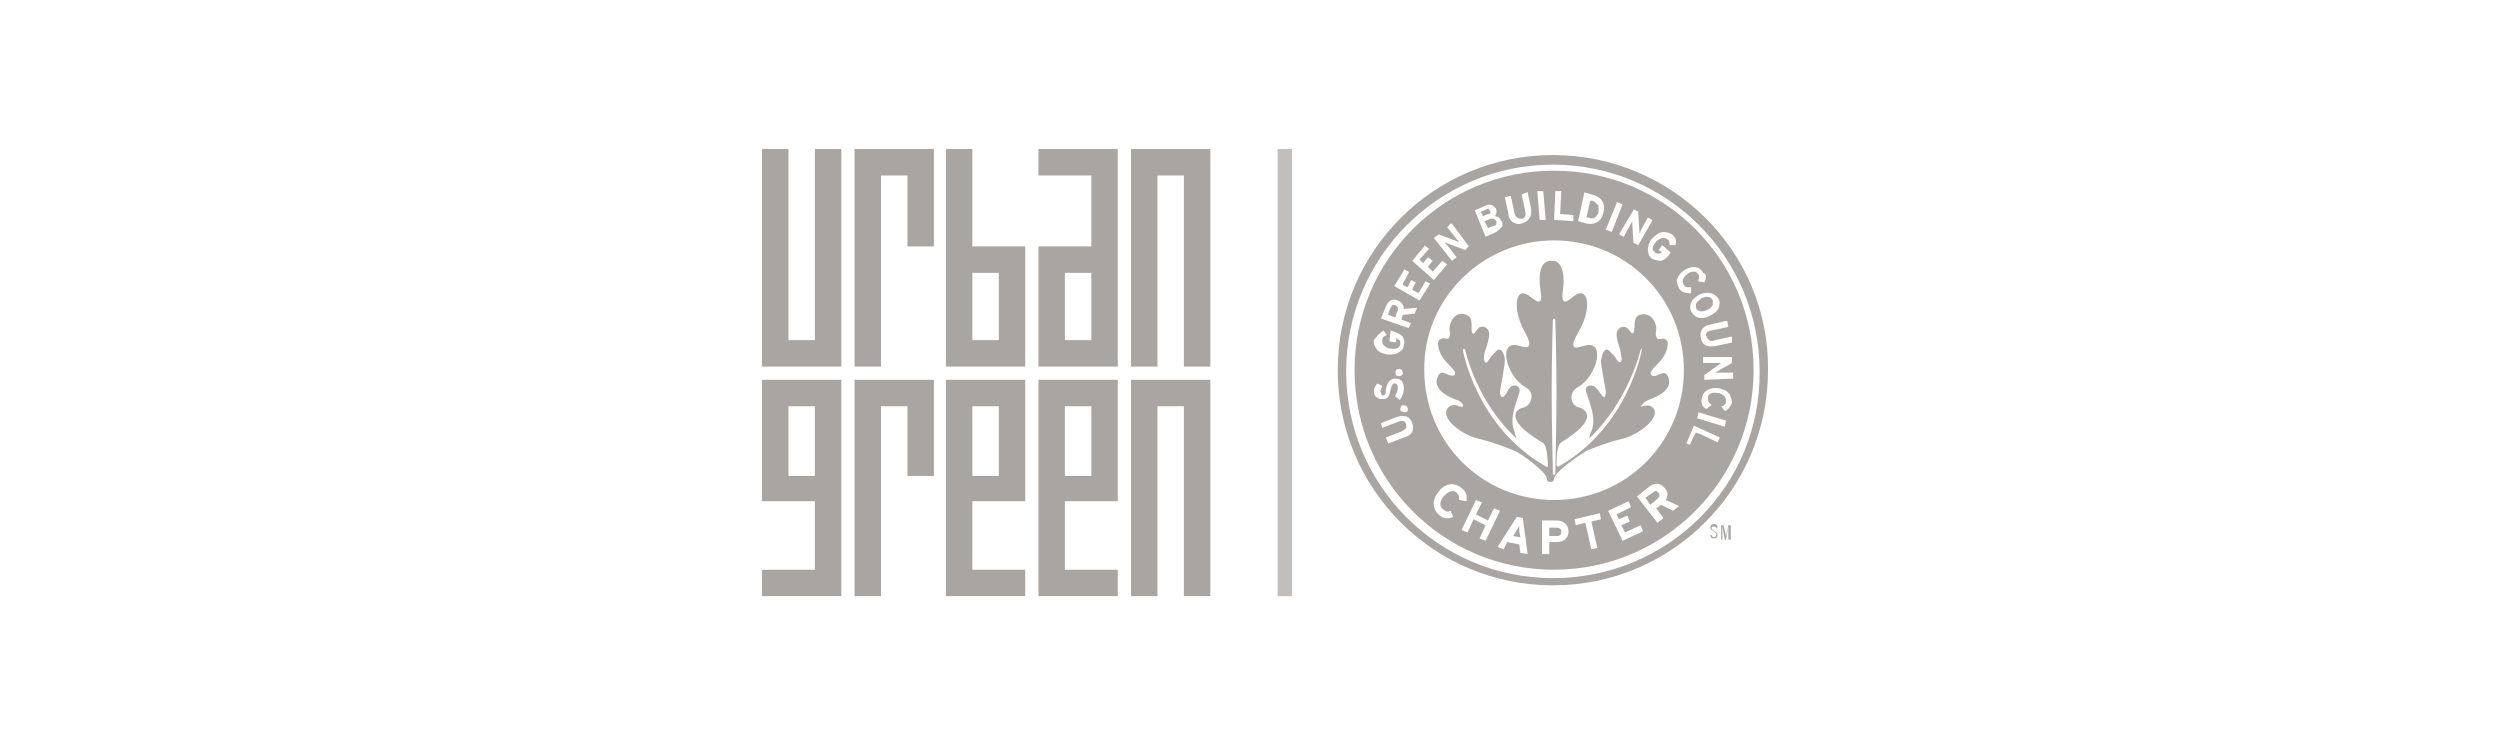 <?xml version="1.0" encoding="UTF-8"?> <!-- Generator: Adobe Illustrator 19.1.0, SVG Export Plug-In . SVG Version: 6.00 Build 0) --> <svg xmlns="http://www.w3.org/2000/svg" xmlns:xlink="http://www.w3.org/1999/xlink" version="1.1" id="Layer_1" x="0px" y="0px" viewBox="0 0 208 62" xml:space="preserve"> <g> <polygon fill="#A9A5A2" points="67.8,12.4 67.8,28.3 65.6,28.3 65.6,12.4 63.4,12.4 63.4,30.5 70,30.5 70,12.4 "></polygon> <path fill="#A9A5A2" d="M83.1,28.3h-2.2v-5.6h2.2V28.3z M80.9,20.5v-8.1h-2.2v18.1h6.6v-10H80.9z"></path> <path fill="#A9A5A2" d="M90.8,28.3h-2.2v-5.6h2.2V28.3z M86.4,12.4v2.2h4.4v5.9h-4.4v10H93V12.4H86.4z"></path> <polygon fill="#A9A5A2" points="94.1,12.4 94.1,30.5 96.3,30.5 96.3,14.6 98.5,14.6 98.5,30.5 100.7,30.5 100.7,12.4 "></polygon> <path fill="#A9A5A2" d="M65.6,33.8h2.2v5.8h-2.2V33.8z M63.4,31.6v10.1h4.4v5.7h-4.4v2.2H70v-18H63.4z"></path> <path fill="#A9A5A2" d="M80.9,33.8h2.2v5.8h-2.2V33.8z M85.3,41.7V31.6h-6.6v18h6.6v-2.2h-4.4v-5.7H85.3z"></path> <path fill="#A9A5A2" d="M88.6,33.8h2.2v5.8h-2.2V33.8z M93,41.7V31.6h-6.6v18H93v-2.2h-4.4v-5.7H93z"></path> <polygon fill="#A9A5A2" points="94.1,49.6 96.3,49.6 96.3,33.8 98.5,33.8 98.5,49.6 100.7,49.6 100.7,31.6 94.1,31.6 "></polygon> <polygon fill="#A9A5A2" points="77.7,20.5 77.7,12.4 71.1,12.4 71.1,30.5 73.3,30.5 73.3,14.6 75.5,14.6 75.5,20.5 "></polygon> <polygon fill="#A9A5A2" points="77.7,39.6 77.7,31.6 71.1,31.6 71.1,49.6 73.3,49.6 73.3,33.8 75.5,33.8 75.5,39.6 "></polygon> <polyline fill="#C1BEBC" points="106.3,12.4 106.3,49.6 107.5,49.6 107.5,12.4 "></polyline> <g> <path fill="#A9A5A2" d="M142.8,44c0-0.1-0.1-0.2-0.2-0.2c-0.1,0-0.2,0.1-0.2,0.1c0,0.3,0.5,0.3,0.5,0.6c0,0.2-0.1,0.3-0.3,0.3 c-0.2,0-0.3-0.1-0.3-0.3h0.1c0,0.1,0.1,0.2,0.2,0.2c0.1,0,0.2-0.1,0.2-0.2c0-0.3-0.5-0.3-0.5-0.6c0-0.2,0.1-0.3,0.3-0.3 c0.2,0,0.3,0.1,0.3,0.3H142.8z"></path> </g> <polygon fill="#A9A5A2" points="143.8,43.7 143.6,44.6 143.6,44.6 143.4,43.7 143.2,43.7 143.2,44.9 143.3,44.9 143.3,43.8 143.3,43.8 143.5,44.9 143.6,44.9 143.8,43.8 143.8,43.8 143.8,44.9 144,44.9 144,43.7 "></polygon> <g> <path fill="#A9A5A2" d="M129.2,48.1c-9.5,0-17.2-7.7-17.2-17.2c0-9.5,7.7-17.2,17.2-17.2c9.5,0,17.2,7.7,17.2,17.2 C146.5,40.4,138.8,48.1,129.2,48.1 M129.2,12.9c-9.9,0-17.9,8-17.9,17.9c0,9.9,8,17.9,17.9,17.9c9.9,0,17.9-8,17.9-17.9 C147.2,20.9,139.1,12.9,129.2,12.9"></path> <path fill="#A9A5A2" d="M129.4,39.4c0,0,0,0.1-0.1,0.1c-0.1,0-0.1-0.1-0.1-0.1s-0.1-4.1-0.1-6.9c0-2.8,0.1-5.9,0.1-5.9l0.1-0.1 l0.1,0.1c0,0,0.1,3.1,0.1,5.9C129.5,35.3,129.4,39.4,129.4,39.4 M137.1,33.3c0.2-0.1,2.2-0.7,1.7-1.9c-0.3-0.9-1,0.2-1.4-0.2 c-0.1-0.1-0.2-0.2,0.4-0.8c0.6-0.6,0.8-1,0.9-1.4c0.1-0.4,0.1-0.7-0.2-0.8c-0.3-0.1-0.6,0.2-0.7-0.2c-0.1-0.2,0-0.3,0-0.7 c0-0.4-0.4-1.4-1.4-1.1c-0.6,0.2-0.3,1.3-0.5,1.5c-0.2,0.2-0.3-0.4-0.7-0.5c-0.4-0.1-0.7,0.3-0.7,0.6c0,0.4,0.2,1,0.3,1.3 c0,0.2,0.2,0.8,0.1,0.9c-0.1,0.2-0.2,0.2-0.4-0.1c-0.2-0.3-0.1-0.2-0.5-0.6c-0.5-0.6-0.7,0.2-0.8,0.7c0,0.5,0.4,2.3,0.4,2.6 c0,1.1-0.6-0.2-0.7-0.2c-0.4-0.6-1.2-0.3-0.9,0.3c0.4,1.2,0.8,2.2,0.4,3.2c-0.1,0.1-0.1,0.4-0.2,0.6c3.3-3.1,4.3-7.4,4.3-7.4 l0.1-0.1l0,0.1c0,0-1.1,6.4-6.9,9.7c-0.1,0.1-0.1,0-0.2-0.1c0-1,0.1-1.7,0.4-1.9c3.1-1.9,2.1-2.7,1.5-2.9c-0.7-0.1-1-1.2-0.1-1.7 c1.6-0.9,2.4-4.1,0.4-3.4c-0.2,0-1.5,0.7-0.3-1.3c1.1-2,0.7-3.7-0.4-2.9c-0.3,0.2-1.1,1.1-1-0.2c0.3-1.9-0.2-2.6-0.7-2.7l-0.1,0 l-0.1,0v0l-0.2,0c-0.6,0.1-1,0.8-0.7,2.7c0.2,1.3-0.7,0.4-1,0.2c-1.1-0.8-1.4,1-0.4,2.9c1.1,1.9-0.2,1.3-0.3,1.3 c-2-0.7-1.2,2.5,0.4,3.4c0.9,0.5,0.5,1.5-0.1,1.7c-0.7,0.1-1.7,1,1.5,2.9c0.4,0.2,0.4,0.9,0.5,1.9c0,0.1,0,0.2-0.2,0.1 c-5.8-3.3-6.9-9.7-6.9-9.7l0.1-0.1l0.1,0.1c0,0,0.9,4.3,4.3,7.4c-0.1-0.2-0.2-0.5-0.2-0.6c-0.4-1,0-2,0.4-3.2 c0.2-0.6-0.5-0.9-0.9-0.3c0,0-0.6,1.3-0.7,0.2c0-0.2,0.4-2.1,0.4-2.6c0-0.5-0.3-1.3-0.8-0.7c-0.4,0.4-0.3,0.3-0.5,0.6 c-0.2,0.3-0.3,0.4-0.4,0.1c-0.1-0.2,0-0.7,0.1-0.9c0.1-0.3,0.3-0.9,0.3-1.3c0-0.4-0.3-0.7-0.7-0.6c-0.4,0.1-0.5,0.8-0.7,0.5 c-0.2-0.2,0.2-1.3-0.5-1.5c-1-0.4-1.4,0.7-1.4,1.1c0,0.4,0.1,0.5,0,0.7c-0.1,0.4-0.4,0-0.7,0.2c-0.3,0.1-0.3,0.4-0.2,0.8 c0.1,0.4,0.3,0.8,0.9,1.4c0.6,0.6,0.5,0.7,0.4,0.8c-0.4,0.3-1.1-0.7-1.4,0.2c-0.5,1.2,1.6,1.9,1.7,1.9c0.4,0.2,0.7,0.7,0.1,0.5 c-0.2-0.1-0.6-0.2-0.9,0.1c-0.8,0.9,1.2,2.3,2.5,2.6c1.3,0.3,2.5,0.8,3,1c0.5,0.2,2.6,1.7,2.7,2.3c0,0.2,0.1,0.3,0.3,0.3 c0.2,0,0.3-0.1,0.3-0.3c0.1-0.6,2.2-2,2.7-2.3c0.5-0.2,1.7-0.7,3-1c1.3-0.3,3.3-1.8,2.5-2.6c-0.3-0.3-0.7-0.1-0.9-0.1 C136.4,34,136.6,33.5,137.1,33.3"></path> <path fill="#A9A5A2" d="M123.8,19c0.1-0.1,0.5-0.2,0.5-0.2c0.1,0,0.2-0.1,0.2-0.2l0-0.2l-0.2-0.2c-0.1,0-0.2,0-0.3,0 c0,0-0.4,0.2-0.5,0.2C123.6,18.6,123.8,18.9,123.8,19"></path> <path fill="#A9A5A2" d="M116.1,25.4c-0.2-0.1-0.3,0-0.4,0.2c0,0-0.2,0.4-0.2,0.6c0.1,0,0.5,0.2,0.6,0.2c0-0.1,0.2-0.6,0.2-0.6 l0-0.2C116.3,25.6,116.3,25.5,116.1,25.4"></path> <path fill="#A9A5A2" d="M141.1,25.4l0,0.2c0.1,0.3,0.5,0.4,0.9,0.2c0.3-0.1,0.4-0.3,0.5-0.4c0-0.1,0-0.2,0-0.4 c-0.1-0.3-0.5-0.4-0.9-0.2C141.3,25,141.1,25.2,141.1,25.4"></path> <path fill="#A9A5A2" d="M132.7,18.1c0.1-0.1,0.3-0.3,0.3-0.5c0-0.1,0-0.2,0-0.3c0-0.1,0-0.2-0.1-0.3c-0.1-0.1-0.2-0.2-0.4-0.3 l-0.2,0c0,0.1-0.3,1.3-0.3,1.4l0.2,0C132.3,18.2,132.5,18.2,132.7,18.1"></path> <path fill="#A9A5A2" d="M124,17.6L124,17.6c-0.1-0.2-0.2-0.3-0.3-0.2c0,0-0.4,0.2-0.5,0.2l0.2,0.4c0.1-0.1,0.5-0.2,0.5-0.2 C124,17.8,124,17.7,124,17.6"></path> <path fill="#A9A5A2" d="M145.9,30.8c0-9.2-7.4-16.6-16.6-16.6c-9.2,0-16.6,7.4-16.6,16.6c0,9.2,7.4,16.6,16.6,16.6 C138.4,47.4,145.9,40,145.9,30.8 M143.5,34.2L143.5,34.2l-0.3-0.4l0.1,0c0.2-0.1,0.3-0.2,0.3-0.4c0-0.1,0-0.3-0.1-0.4 c-0.1-0.1-0.3-0.3-0.6-0.3c-0.5-0.1-0.8,0.1-0.8,0.4c0,0.2,0,0.3,0.2,0.5l0.1,0.1L142,34l-0.1,0c-0.3-0.2-0.4-0.5-0.3-0.9 c0.1-0.6,0.7-0.9,1.4-0.8c0.4,0.1,0.7,0.2,0.9,0.5c0.1,0.2,0.2,0.5,0.2,0.7C144,33.8,143.8,34.1,143.5,34.2 M143.5,35.5l-2.3-0.7 l0.1-0.4l0-0.1l2.3,0.7L143.5,35.5z M140.3,36.9l0.6-1.4l0-0.1l2.2,1l-0.2,0.4c0,0-1.6-0.8-1.8-0.8c-0.1,0.1-0.5,1-0.5,1 L140.3,36.9z M137.9,43.5l-1.7-2.2l1-0.8c0.4-0.3,0.9-0.4,1.3,0.1c0.3,0.3,0.3,0.6,0.1,1l1.1,0.5l-0.5,0.4l-1-0.5l-0.4,0.3 l0.6,0.8L137.9,43.5z M133.8,42.5l1.7-0.8l0.2,0.5l-1.2,0.6l0.2,0.4l0.7-0.3l0.2,0.5l-0.7,0.3l0.3,0.6l1.3-0.6l0.2,0.5L135,45 L133.8,42.5z M131,43.2l2.1-0.5l0.1,0.5l-0.8,0.2l0.5,2.2l-0.5,0.1l-0.5-2.2l-0.8,0.2L131,43.2z M128.3,43.3l1.2,0 c0.5,0,1,0.3,1,0.9c0,0.6-0.4,0.9-1,0.9l-0.6,0l0,1l-0.6,0L128.3,43.3z M124.6,45.5l1.6-2.5l0.5,0.1l0.4,3l-0.6-0.1l-0.1-0.7 l-1-0.2l-0.3,0.6L124.6,45.5z M121.6,44.1l1.2-2.5l0.5,0.2l-0.5,1l1,0.5l0.5-1l0.5,0.2l-1.2,2.5l-0.5-0.2l0.5-1.1l-1-0.5l-0.5,1.1 L121.6,44.1z M119.7,40.9c0.5-0.7,1.3-0.8,1.9-0.3c0.4,0.3,0.5,0.7,0.4,1.1l-0.6-0.1c0-0.2,0-0.4-0.2-0.6 c-0.3-0.3-0.7-0.1-1.1,0.3c-0.3,0.4-0.4,0.8,0,1.1c0.2,0.2,0.4,0.2,0.6,0.1l0.2,0.5c-0.4,0.2-0.8,0.2-1.2-0.2 C119.2,42.4,119.1,41.6,119.7,40.9 M114.9,35.2l1.3-0.5c0.6-0.2,1.1-0.1,1.3,0.5c0.2,0.6,0,1-0.7,1.2l-1.3,0.5l-0.2-0.5l1.3-0.5 c0.2-0.1,0.3-0.2,0.4-0.3c0-0.1,0-0.2,0-0.3c-0.1-0.2-0.2-0.4-0.7-0.2l-1.3,0.5L114.9,35.2z M116.9,34.3c-0.2,0-0.4-0.1-0.4-0.2 c0-0.2,0.1-0.4,0.2-0.4h0c0.2,0,0.4,0.1,0.4,0.2C117.2,34.1,117.1,34.3,116.9,34.3 M114.6,31.9L114.6,31.9l0.4,0.2l0,0.1 c-0.1,0.1-0.2,0.3-0.1,0.5c0,0.1,0.1,0.2,0.1,0.2l0.1,0c0.1,0,0.2,0,0.2-0.5c0.1-0.4,0.2-0.8,0.7-0.9c0.2,0,0.4,0,0.5,0.1 c0.2,0.1,0.3,0.4,0.3,0.7c0,0.3-0.1,0.7-0.3,0.9l0,0.1l-0.4-0.3l0-0.1c0.1-0.2,0.2-0.4,0.2-0.6c0-0.4-0.2-0.4-0.3-0.4 c-0.1,0-0.2,0.1-0.3,0.5c-0.1,0.5-0.2,0.8-0.6,0.8c-0.2,0-0.4,0-0.5-0.1c-0.2-0.1-0.3-0.3-0.3-0.6 C114.3,32.4,114.4,32.1,114.6,31.9 M116.4,31.3c-0.2,0-0.3-0.1-0.3-0.3c0-0.2,0.1-0.3,0.3-0.3c0.2,0,0.3,0.1,0.3,0.3 C116.8,31.1,116.6,31.3,116.4,31.3 M115.1,27.5L115.1,27.5l0.3,0.4l-0.1,0c-0.2,0.1-0.3,0.2-0.3,0.4c0,0.1,0,0.3,0.1,0.4 c0.1,0.1,0.3,0.3,0.6,0.3c0.5,0.1,0.8-0.1,0.8-0.4l0-0.1c0-0.1,0-0.2-0.1-0.2c-0.1-0.1-0.2-0.1-0.2-0.2c0,0.1-0.1,0.4-0.1,0.4 l-0.5-0.1l0.1-0.9l0.3,0.1c0.3,0.1,0.5,0.2,0.7,0.4c0.1,0.2,0.2,0.4,0.1,0.7c0,0.3-0.2,0.5-0.4,0.6c-0.3,0.2-0.6,0.2-1,0.2 c-0.4-0.1-0.7-0.2-0.9-0.5c-0.1-0.2-0.2-0.3-0.2-0.5l0-0.2C114.6,27.9,114.8,27.7,115.1,27.5 M116.3,25c0.3,0.1,0.5,0.4,0.5,0.7 l0,0c0.1,0,1.1-0.1,1.1-0.1l-0.2,0.5l-1,0.1c0,0.1-0.1,0.3-0.1,0.4c0.1,0,0.8,0.3,0.8,0.3l-0.2,0.4l-2.3-0.8l0.4-1 C115.5,25,115.9,24.8,116.3,25 M116.7,23.7l0.4,0.2c0.1-0.1,0.3-0.6,0.3-0.6l0.4,0.2c0,0-0.3,0.5-0.3,0.6c0.1,0.1,0.4,0.2,0.5,0.3 c0.1-0.1,0.6-1,0.6-1l0.4,0.2l-0.9,1.4l-2.1-1.2l0.8-1.3l0-0.1l0.4,0.2C117.3,22.7,116.7,23.5,116.7,23.7 M118.1,21.6l0.3,0.3 l0.4-0.5l0.4,0.3l-0.4,0.5l0.4,0.4c0.1-0.1,0.8-0.9,0.8-0.9l0.4,0.3l-1.1,1.3l-1.8-1.6l1-1.2l0-0.1l0.4,0.3 C118.8,20.8,118.2,21.5,118.1,21.6 M122.2,20.5l-0.3,0.3l-1.6-0.6l-0.1,0l0.2,0.2l0.8,1l-0.4,0.3l-1.5-1.9l0.4-0.3l1.6,0.6l0.1,0 l-0.2-0.2l-0.8-1l0.3-0.3l0.1,0L122.2,20.5z M125,18.6l0,0.2c-0.1,0.2-0.3,0.3-0.5,0.5l-0.9,0.4l-0.9-2.2l0.9-0.4 c0.2-0.1,0.4-0.1,0.6,0c0.1,0.1,0.3,0.2,0.3,0.4l0,0.2c0,0.1-0.1,0.2-0.1,0.3c0.2,0,0.4,0.1,0.5,0.4C125,18.3,125,18.5,125,18.6 M127.2,18.2c-0.1,0.2-0.3,0.3-0.6,0.4c-0.3,0.1-0.5,0-0.7-0.1c-0.2-0.1-0.4-0.4-0.4-0.7l-0.3-1.4l0.5-0.1l0.3,1.4 c0.1,0.4,0.3,0.5,0.6,0.5c0.2,0,0.4-0.2,0.3-0.6l-0.3-1.4L127,16l0.1,0l0.3,1.4C127.4,17.7,127.4,18,127.2,18.2 M128.6,18.3 l-0.5,0l-0.2-2.4l0.4,0l0.1,0L128.6,18.3z M129.3,20c6,0,10.8,4.8,10.8,10.8c0,6-4.8,10.8-10.8,10.8c-6,0-10.8-4.8-10.8-10.8 C118.4,24.9,123.3,20,129.3,20 M129.8,17.8c0.1,0,1.1,0.1,1.1,0.1l0,0.5l-1.6-0.1l0.1-2.3l0-0.1l0.5,0 C129.9,15.9,129.8,17.7,129.8,17.8 M133.4,17.7c-0.2,0.9-0.9,1-1.4,0.9l-0.7-0.2l0.5-2.3l0-0.1l0.7,0.2 C133.3,16.4,133.6,17,133.4,17.7 M135,17l-0.9,2.3l-0.5-0.2l0.9-2.2l0-0.1L135,17z M137.5,18.3l-1.2,2.1l-0.4-0.2l-0.1-1.7v-0.1 l-0.1,0.2l-0.6,1.1l-0.4-0.2l1.2-2l0-0.1l0.4,0.2l0.1,1.7l0,0.1c0.1-0.1,0.1-0.2,0.1-0.2l0.6-1.1L137.5,18.3z M139.4,20.4 L139.4,20.4l-0.5,0l0-0.1c0-0.2,0-0.3-0.2-0.4c-0.1-0.1-0.2-0.1-0.3-0.1c-0.2,0-0.4,0.1-0.6,0.3c-0.2,0.2-0.3,0.4-0.3,0.6 c0,0.1,0.1,0.2,0.2,0.3c0.1,0.1,0.2,0.1,0.3,0.1c0.1,0,0.2-0.1,0.3-0.1l-0.3-0.2l0.3-0.4L139,21l-0.2,0.3 c-0.2,0.2-0.4,0.4-0.7,0.4c-0.2,0-0.5-0.1-0.7-0.2c-0.2-0.2-0.3-0.4-0.3-0.7c0-0.3,0.1-0.7,0.4-1c0.3-0.3,0.6-0.5,0.9-0.5 c0.3,0,0.5,0.1,0.7,0.2C139.4,19.7,139.5,20,139.4,20.4 M141.8,23.5L141.8,23.5l-0.5-0.1l0-0.1c0.1-0.2,0.1-0.3,0-0.5 c-0.1-0.1-0.2-0.2-0.3-0.2c-0.2,0-0.4,0-0.6,0.2c-0.4,0.3-0.5,0.6-0.3,0.9c0.1,0.2,0.2,0.2,0.5,0.2l0.1,0l0,0.5l-0.1,0 c-0.4,0-0.7-0.1-0.9-0.4c-0.1-0.2-0.2-0.5-0.2-0.7c0.1-0.3,0.3-0.6,0.6-0.8c0.6-0.4,1.3-0.4,1.6,0.2C142,22.8,142,23.1,141.8,23.5 M143,25.6c-0.1,0.3-0.4,0.5-0.8,0.7c-0.4,0.2-0.7,0.2-1,0.1c-0.2-0.1-0.4-0.3-0.5-0.5c-0.1-0.2-0.1-0.5,0-0.7 c0.1-0.3,0.4-0.5,0.7-0.7c0.7-0.3,1.3-0.1,1.6,0.4C143.1,25.1,143.1,25.3,143,25.6 M144.1,28.5l-1.4,0.3c-0.7,0.1-1.1-0.1-1.2-0.7 c-0.1-0.6,0.2-1,0.8-1.1l1.3-0.3l0.1,0l0.1,0.5l-1.4,0.3c-0.2,0-0.4,0.1-0.4,0.2c-0.1,0.1-0.1,0.2,0,0.3c0,0.1,0.1,0.2,0.2,0.3 c0.1,0.1,0.3,0.1,0.5,0l1.4-0.3L144.1,28.5z M142.7,31l0.3,0l1.2,0l0,0.5l-2.4,0.1l0-0.4l1.4-1l0.1,0l-0.3,0l-1.3,0l0-0.5l2.3,0 l0.1,0l0,0.5L142.7,31L142.7,31z M126.4,43.7c0,0.1-0.1,0.2-0.2,0.4l-0.3,0.5l0.6,0.1l-0.1-0.5C126.4,44,126.4,43.8,126.4,43.7 M129.5,43.9l-0.6,0l0,0.7l0.6,0c0.3,0,0.4-0.1,0.4-0.4C129.9,44,129.7,43.9,129.5,43.9 M136.9,41.4l0.4,0.6l0.6-0.5 c0.2-0.2,0.2-0.3,0.1-0.5c-0.2-0.2-0.3-0.2-0.5,0L136.9,41.4z"></path> </g> </g> </svg> 